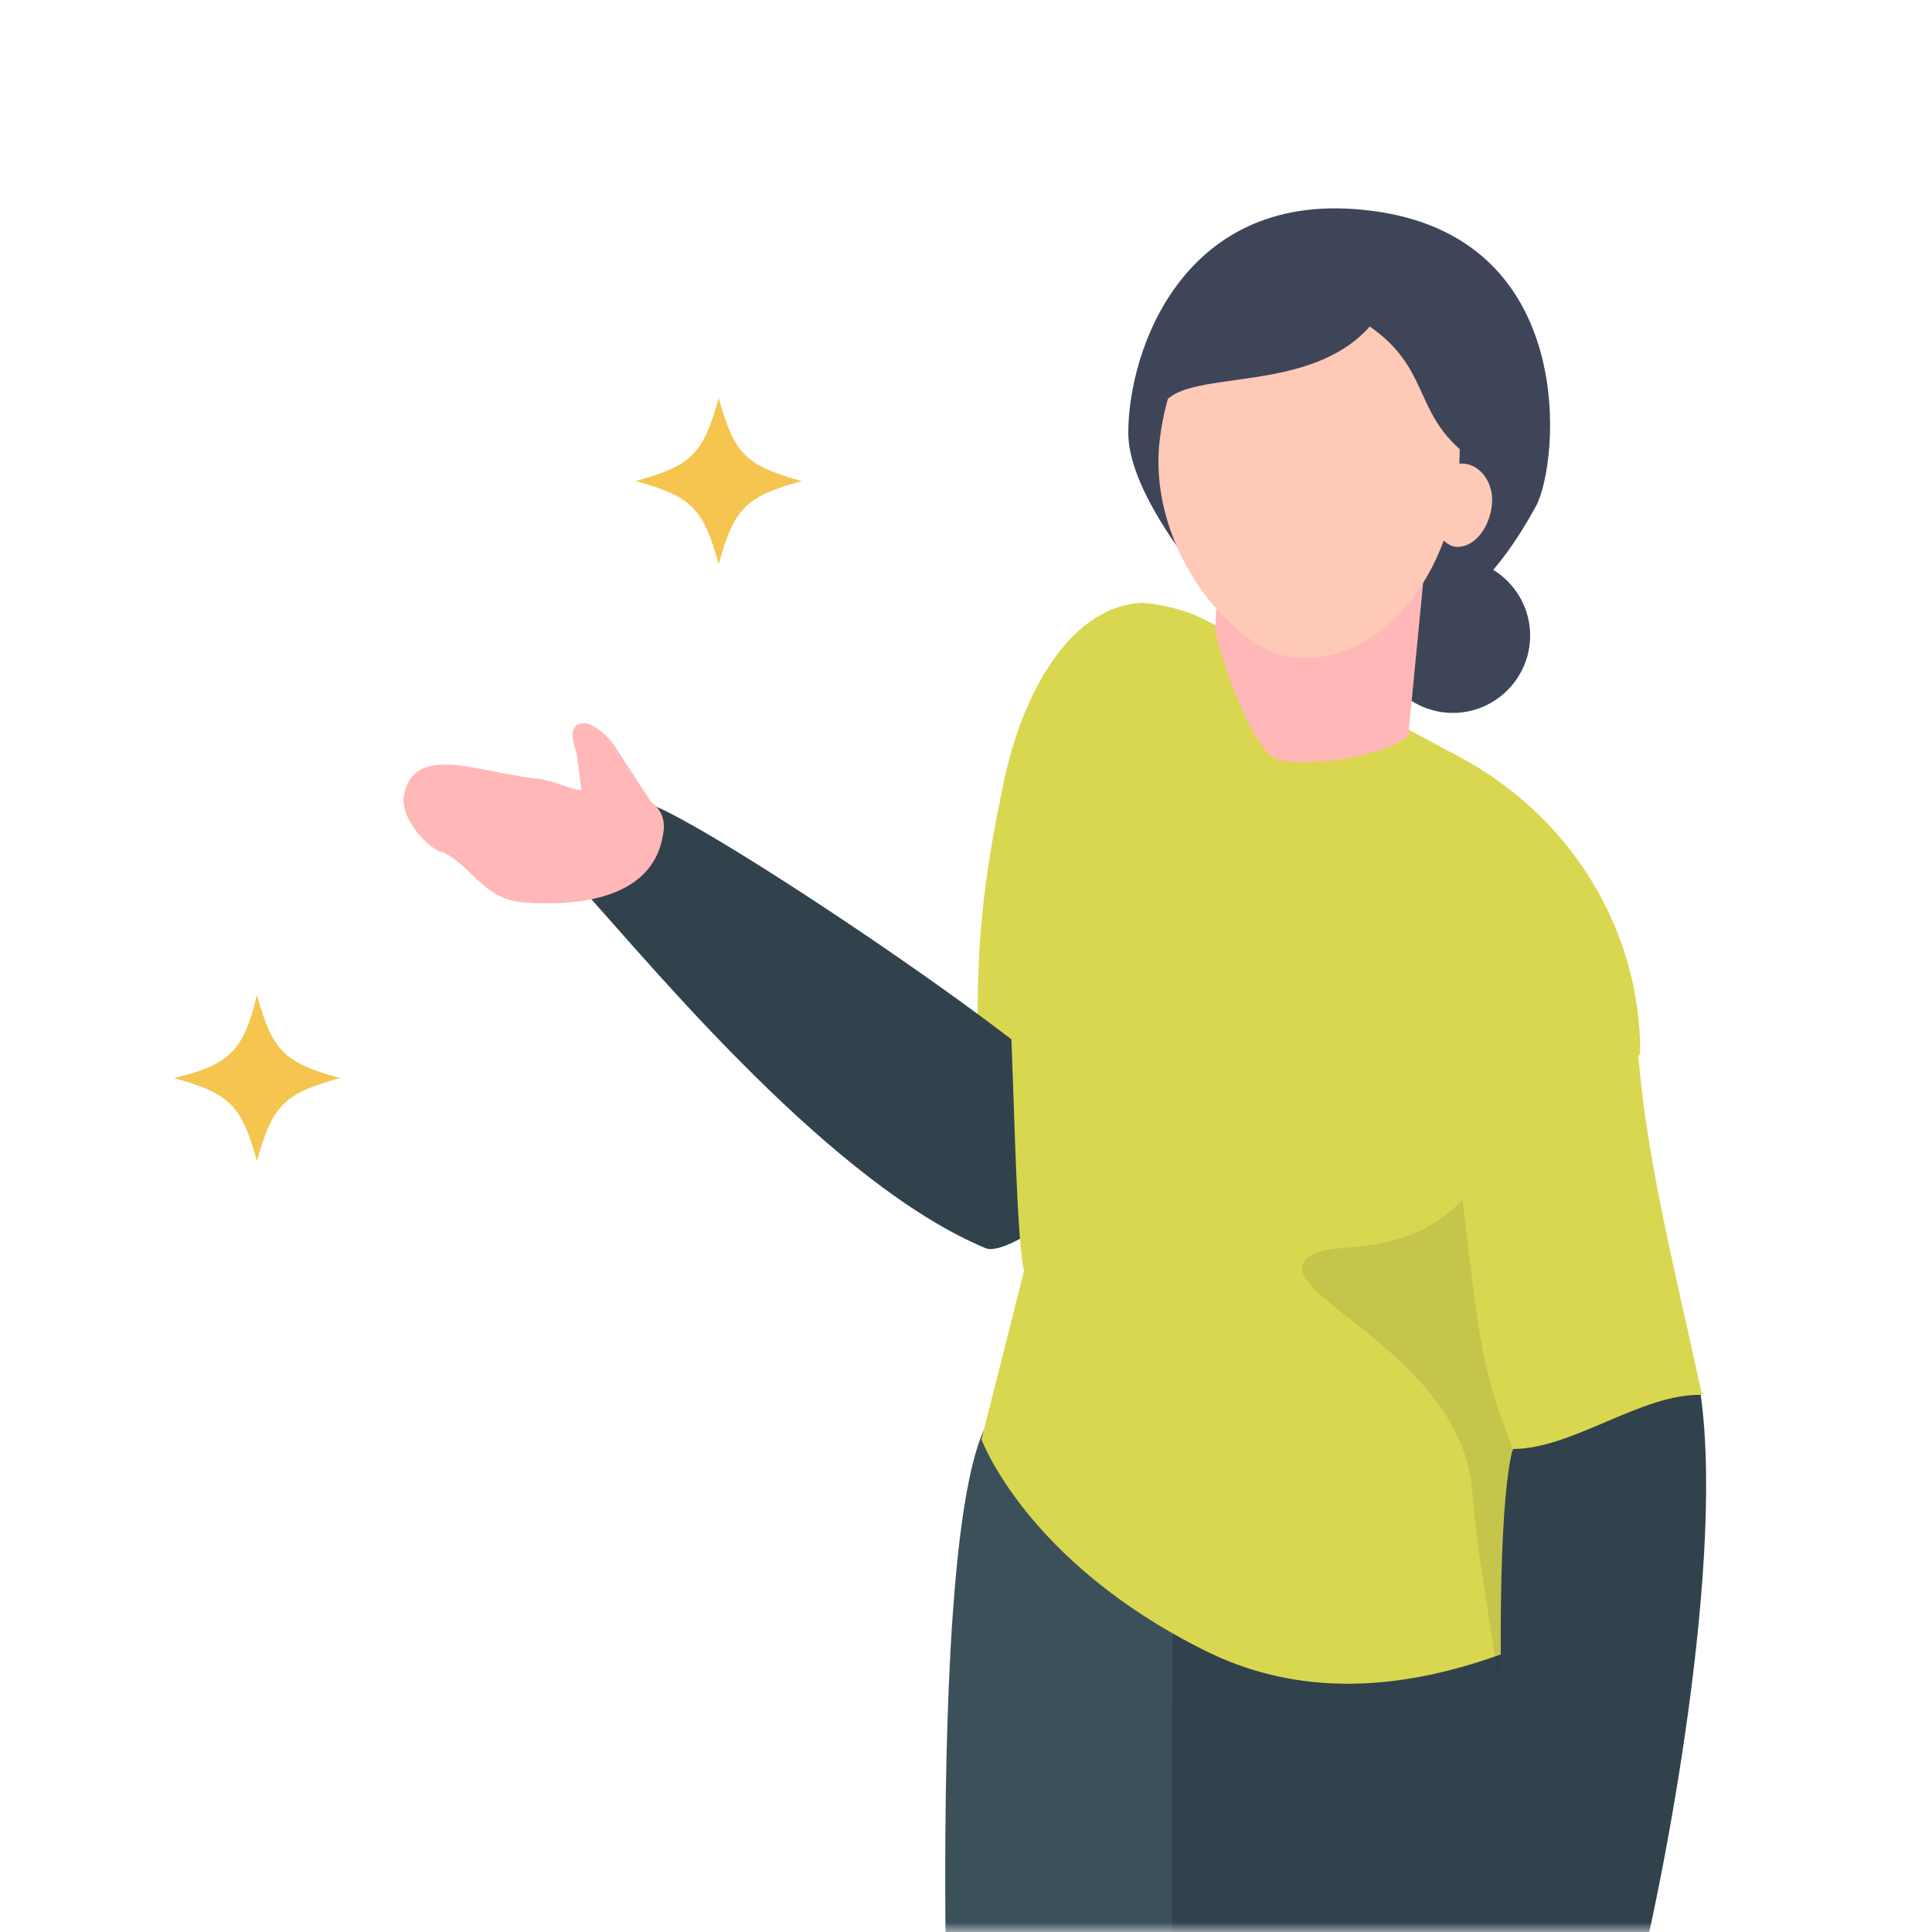<?xml version="1.0" encoding="UTF-8"?>
<svg xmlns="http://www.w3.org/2000/svg" version="1.1" xmlns:xlink="http://www.w3.org/1999/xlink" viewBox="0 0 100 100">
  <defs>
    <style>
      .cls-1 {
        fill: #f5c54f;
      }

      .cls-2 {
        fill: #fff;
      }

      .cls-3 {
        mask: url(#mask);
      }

      .cls-4 {
        fill: #112232;
        isolation: isolate;
        opacity: .1;
      }

      .cls-5 {
        fill: none;
      }

      .cls-6 {
        fill: #ffb8b7;
      }

      .cls-7 {
        fill: #ffc9b7;
      }

      .cls-8 {
        fill: #3e4559;
      }

      .cls-9 {
        fill: #d9d74f;
      }

      .cls-10 {
        fill: #31424c;
      }

      .cls-11 {
        clip-path: url(#clippath);
      }

      .cls-12 {
        fill: #3c505a;
      }
    </style>
    <clipPath id="clippath">
      <rect class="cls-5" width="100" height="100"/>
    </clipPath>
    <mask id="mask" x="0" y="0" width="100" height="145.6" maskUnits="userSpaceOnUse">
      <g id="mask0_2342_2221">
        <path class="cls-2" d="M100,0H0v100h100V0Z"/>
      </g>
    </mask>
  </defs>
  <!-- Generator: Adobe Illustrator 28.6.0, SVG Export Plug-In . SVG Version: 1.2.0 Build 709)  -->
  <g>
    <g id="_レイヤー_1" data-name="レイヤー_1">
      <g class="cls-11">
        <g class="cls-3">
          <g>
            <path class="cls-8" d="M71.2,32.9c0,2.2,1.8,4,4,4s4-1.8,4-4-1.8-4-4-4c-2.2.1-4,1.8-4,4Z"/>
            <path class="cls-9" d="M63.4,45.7c-1.5,4.5-5,15.6-6.5,18.5-3-.5-3.3-10.8-6.3-11.3,0-3.8.2-7.1,1.4-12.6.9-4,12.9.9,11.4,5.4Z"/>
            <path class="cls-6" d="M53.5,133.1c-3-8.6-4-37.1-1.4-40.4,1.1-1.4,13.1,4,14.6,4.1,1.5,10-1.3,28-3,36.2-.5,2.1-8,6.4-10.2.1Z"/>
            <path class="cls-12" d="M50.1,129.3c1.1,2.9,1.1,5.9,6,8,5.2,2.1,11.7-1,11.8-4.4.9-30.6,6.6-33.9,3.5-55.3l-20.2-4.1c-3.4,5.4-2.3,39-1.1,55.8Z"/>
            <path class="cls-10" d="M61.8,136.9c1.1,2.9,1.1,5.9,6,8,5.2,2.1,11.7-1,11.8-4.4.9-30.6,5.5-33.6,2.4-55.1l-20.6-9.3c-.2,2.4-.7,4.9-.7,7.5-.1,16.8-.1,36.5,1.1,53.3Z"/>
            <path class="cls-8" d="M58.4,22.4c0,4,6,10.2,7.3,11.5,3.5,3.5-1.2,1.5,3.1-1.1,1.8-1.1,6,2,10.7-6.6,1.2-2.2,2.3-14-8.6-15.3-9.6-1.2-12.5,7.2-12.5,11.5Z"/>
            <path class="cls-10" d="M56.2,57.1c-3.3-3.7-22.5-16.4-23-15.5-.8,1.1-2.1,3.6-2.9,4.6,3.7,4.1,12.8,15.1,20.7,18.4,1.3.6,8.1-4.3,5.2-7.5Z"/>
            <path class="cls-6" d="M20.9,41.2c.5-2.8,3.9-1.2,6.9-.9.9.1,1.8.6,2.3.6l-.2-1.5c0-.6-.6-1.5,0-1.9.6-.3,1.5.5,1.9,1.1l1.9,2.9c.5.4.8.9.6,1.8-.5,2.8-3.5,3.7-7.3,3.4-2-.2-2.6-1.9-4.1-2.6-.5,0-2.2-1.6-2-2.9Z"/>
            <path class="cls-1" d="M32.9,24.9c2.9.8,3.5,1.4,4.3,4.3.8-2.9,1.4-3.5,4.3-4.3-2.9-.8-3.5-1.4-4.3-4.3-.8,2.9-1.4,3.5-4.3,4.3Z"/>
            <path class="cls-1" d="M9,55.8c2.9.8,3.5,1.4,4.3,4.3.8-2.9,1.4-3.5,4.3-4.3-2.9-.8-3.5-1.4-4.3-4.3-.7,2.9-1.4,3.6-4.3,4.3Z"/>
            <path class="cls-9" d="M51.7,44.4c.8,4.9.7,18.5,1.3,21.4l-2.2,8.7s2.3,6.3,11.5,10.9c9.3,4.7,18.7-1.5,20.9-2-1.4-10.6-5.3-8.8-3.6-18.9l5.3-10c0-6.4-3.6-12.3-9.5-15.4l-1.5-.8-11.3-6.1c-1.1-.6-2.3-.9-3.5-1-5.5.3-7.9,9.8-7.4,13.2Z"/>
            <path class="cls-6" d="M62.9,32.5l10,5.5,1-10.3-10.5-4.3-.5,9.1Z"/>
            <path class="cls-7" d="M60,23c-.5,5.6,3.9,10.6,6.8,11,4.3.6,8.2-3.8,8.7-9.5.5-5.6-2.5-10.6-6.8-11-4.3-.4-8.1,3.8-8.7,9.5Z"/>
            <path class="cls-7" d="M73.9,26c0,1.2.8,2.2,1.4,2.3.9.1,1.7-.8,1.9-2,.2-1.2-.5-2.2-1.4-2.3-1-.1-1.8.8-1.9,2Z"/>
            <path class="cls-6" d="M62.9,32.5c0,.7,1.8,6.3,3.2,6.8,1.2.4,5.5,0,6.9-1.3,0,0-9-5.4-10.1-5.5Z"/>
            <path class="cls-4" d="M67.5,65.3c1-1.5,5.4.5,8.9-4,2.4,3.1,7.7-9.1,7.6-5.1l-4.1,9.9c-1.9,10,2,8.3,3.2,18.9-1.1.2-1.5.7-5.6,1.6-.3-2.2-1.2-7.3-1.3-9.5-.6-6.8-9.9-10-8.7-11.8Z"/>
            <path class="cls-6" d="M81.4,99.6c-2.8-.6-2.6,2.6-3.4,6.4-.8,3.8-2.3,6.6.5,7.2,2.8.6,5.8-2,6.6-5.7.7-3.8-.9-7.3-3.7-7.9Z"/>
            <path class="cls-10" d="M78.3,75c-1.3,4.9-.3,28,.6,28.6,1.9,1.4,4,1.3,5.6,0,1.5-5.5,5-23.4,3.4-32.2-.3-1.4-8.5-.6-9.6,3.7Z"/>
            <path class="cls-9" d="M75.2,57.7c1.4,12,1.3,12.6,3.1,17.3,3.1,0,6.7-2.9,9.8-2.8-1.6-7.3-3.3-13.9-3.4-19.7,0-4.4-10,.3-9.5,5.2Z"/>
            <path class="cls-8" d="M70.9,16.9c3,2.1,2.3,4.2,4.6,6.3.4.3.9.2.9.2,1.4-1.7-1.7-10.6-7.2-11.2-4.2-.4-6.7,2-7.9,4.6-.2.4-1.4,4.3-1,4,1.4-1.7,7.5-.4,10.6-3.9Z"/>
          </g>
        </g>
      </g>
    </g>
  </g>
</svg>